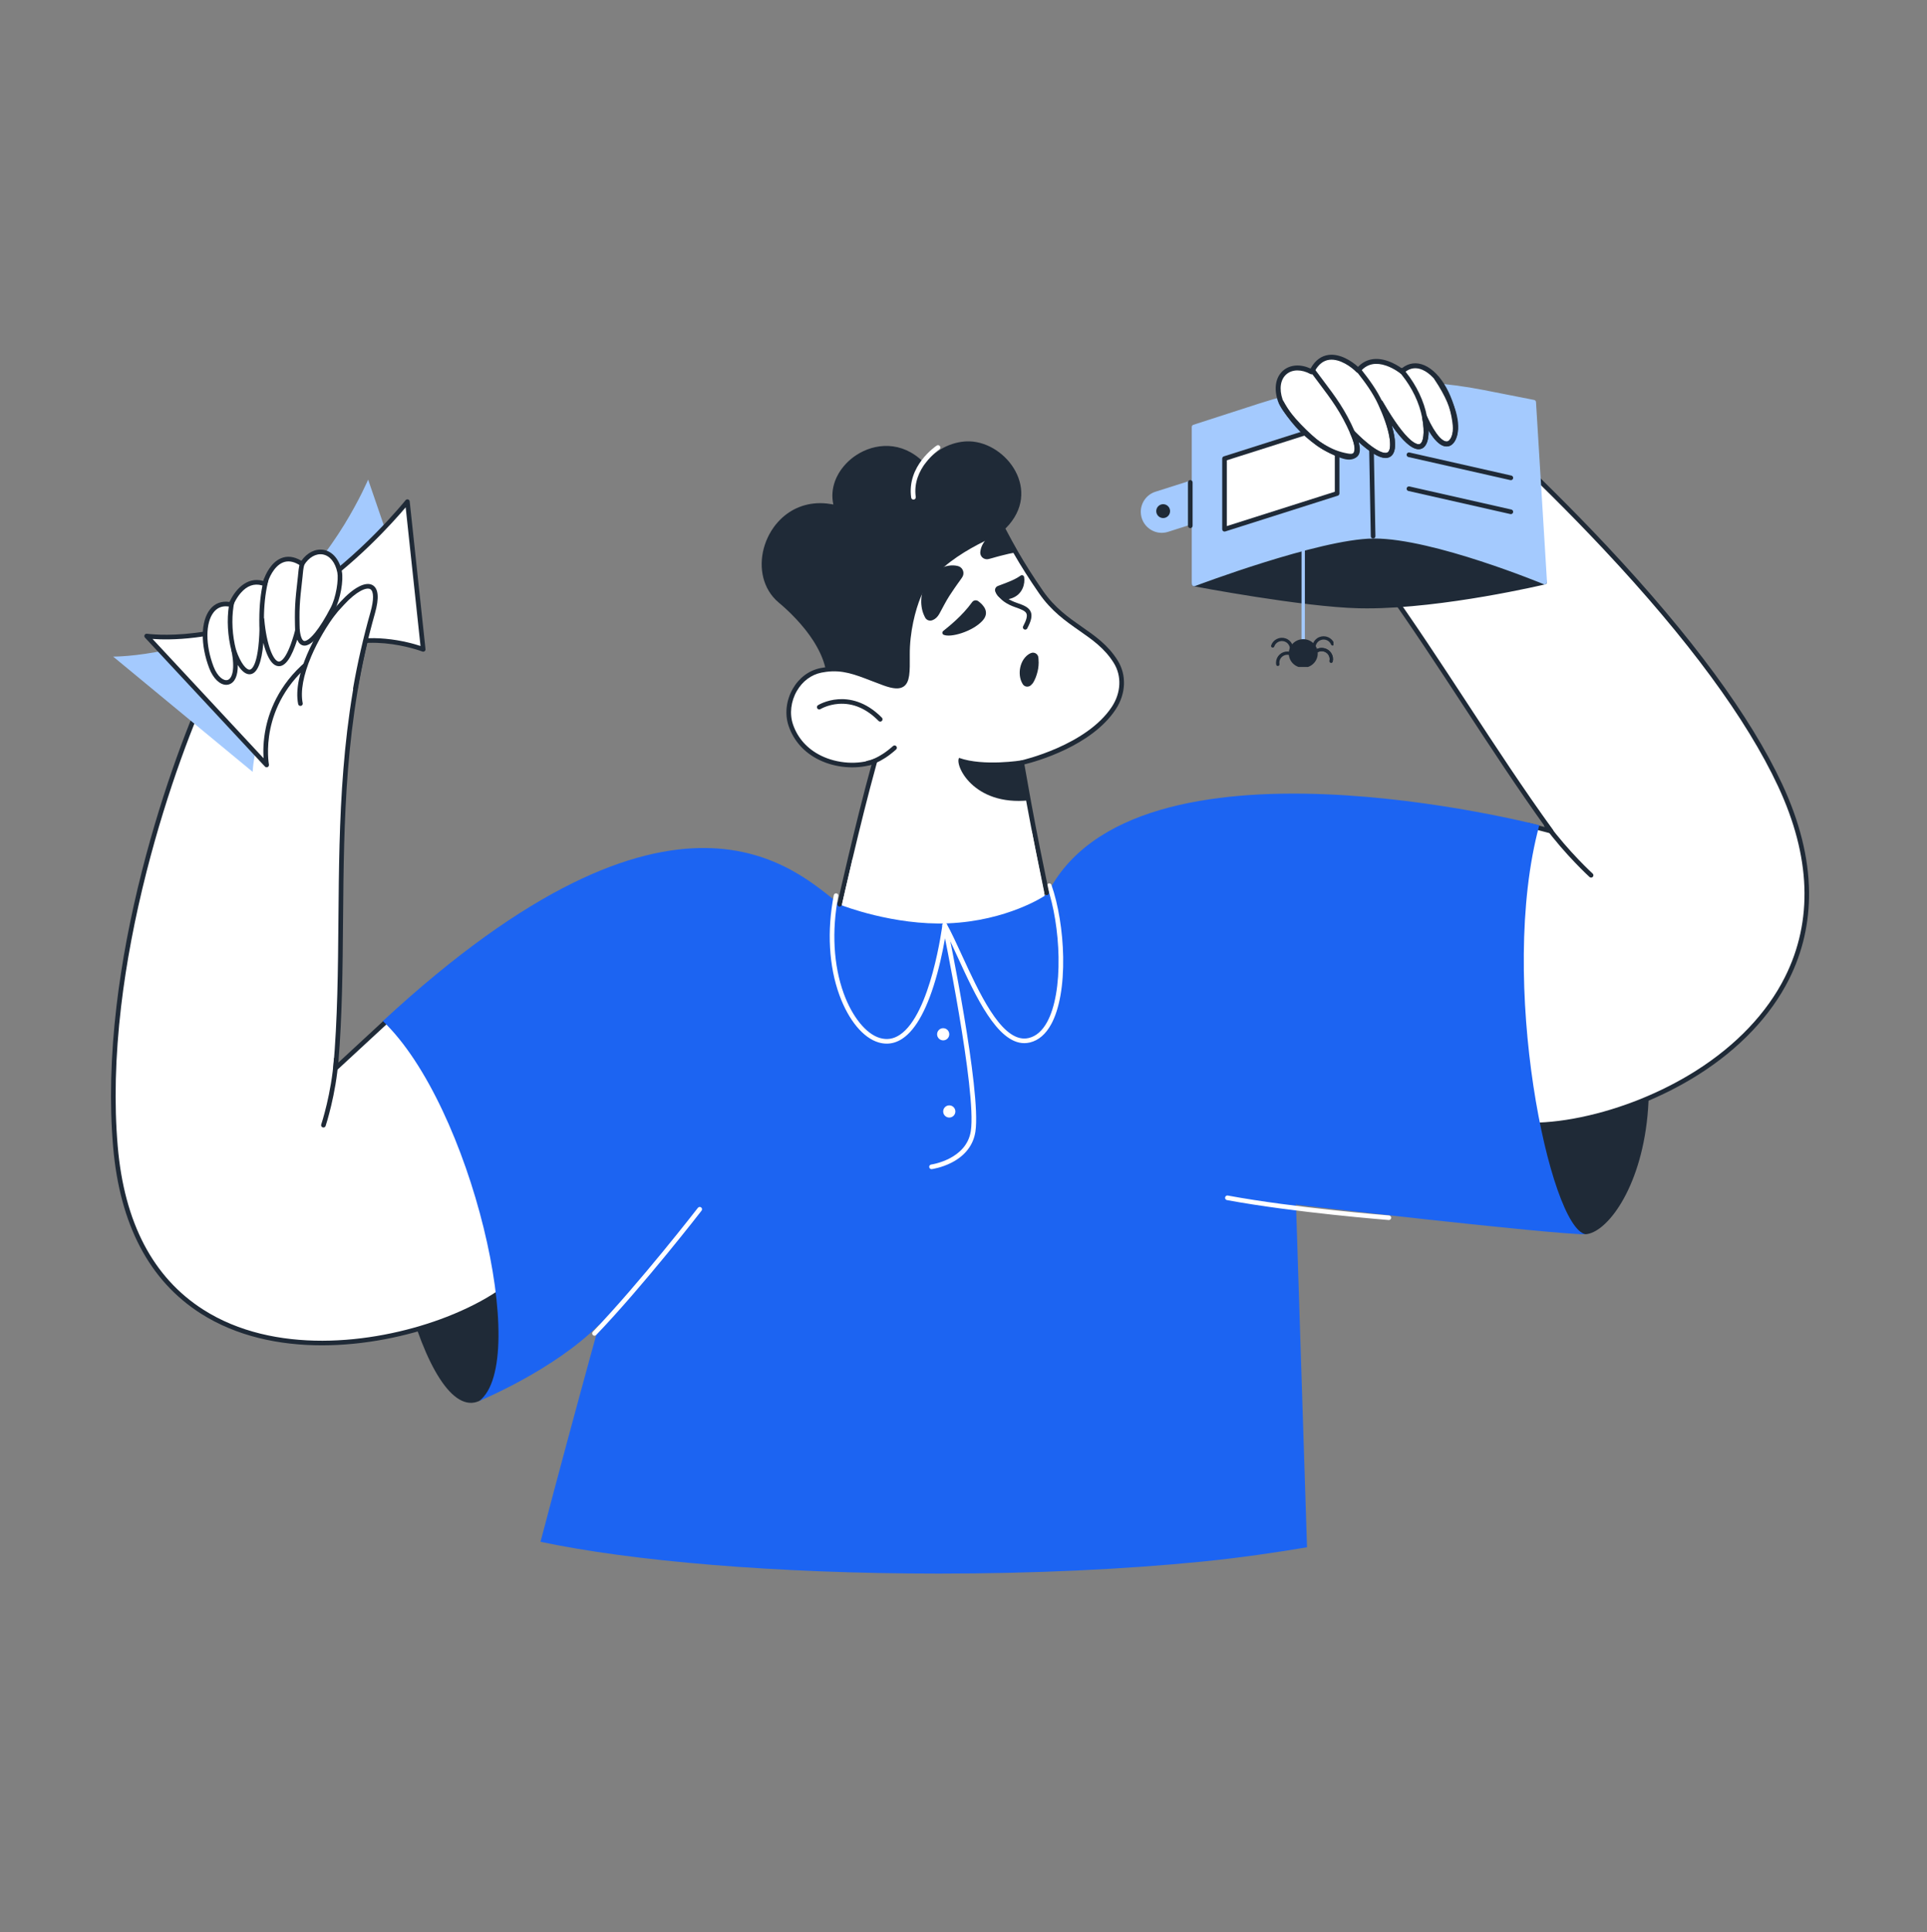 <svg width="400" height="401" viewBox="0 0 400 401" fill="none" xmlns="http://www.w3.org/2000/svg">
<rect x="0" y="0" width="400" height="401" fill="#808080" stroke="none"/>
<g clip-path="url(#clip0_639_52081)">
<path d="M79.472 211.908C99.068 230.037 111.039 285.41 99.492 290.743C88.533 295.804 76.312 251.538 79.472 211.908Z" fill="#1F2A37"/>
<path d="M23.957 237.941C27.745 282.229 66.977 283.203 91.493 274.271C91.977 274.096 92.459 273.915 92.938 273.728C97.197 272.071 100.954 270.119 103.931 268.064C106.666 229.857 81.76 211.89 81.362 211.628L79.969 212.177L69.657 221.71C72.308 191.461 67.883 160.685 77.365 127.169C79.885 118.261 74.204 120.845 68.737 128.986C69.87 125.879 71.044 121.056 70.622 118.948C69.628 113.969 65.144 113.468 62.826 117.262C58.191 114.1 55.662 119.159 55.102 121.406C50.395 119.581 48.077 125.694 48.077 125.694C42.847 124.486 41.292 132.57 44.436 139.471C44.322 139.746 44.223 140.027 44.139 140.312C44.045 140.497 43.953 140.684 43.863 140.871C36.629 155.985 20.685 199.682 23.957 237.941Z" fill="white"/>
<path d="M66.821 279.204C58.009 279.204 49.127 277.363 41.67 272.601C30.98 265.775 24.86 254.128 23.479 237.982C22.714 229.038 22.954 219.187 24.193 208.703C25.251 199.746 27.038 190.293 29.505 180.608C33.859 163.51 39.553 148.763 43.43 140.664C43.515 140.486 43.602 140.31 43.691 140.134C43.757 139.915 43.832 139.697 43.915 139.483C41.812 134.723 41.82 129.219 43.952 126.608C44.929 125.411 46.249 124.912 47.787 125.149C48.201 124.237 49.424 121.924 51.527 120.987C52.556 120.528 53.648 120.462 54.779 120.79C55.285 119.199 56.516 116.819 58.585 116.031C59.864 115.543 61.242 115.736 62.686 116.602C63.888 114.903 65.622 114.044 67.303 114.342C69.179 114.675 70.596 116.362 71.094 118.854C71.433 120.552 70.827 123.67 70.092 126.306C72.727 122.96 75.662 120.449 77.39 121.249C78.651 121.833 78.798 123.869 77.827 127.3C71.566 149.435 71.385 170.464 71.211 190.8C71.123 201.026 71.04 210.707 70.24 220.518L79.644 211.825C79.688 211.784 79.738 211.752 79.794 211.731L81.186 211.182C81.258 211.154 81.335 211.143 81.412 211.151C81.488 211.159 81.561 211.185 81.626 211.227C81.687 211.268 88.17 215.866 94.226 225.359C97.69 230.786 100.331 236.734 102.077 243.036C104.253 250.89 105.038 259.322 104.41 268.098C104.405 268.17 104.384 268.24 104.348 268.302C104.312 268.365 104.263 268.418 104.204 268.459C101.161 270.56 97.326 272.536 93.112 274.176C92.629 274.364 92.144 274.547 91.656 274.723C84.458 277.345 75.675 279.204 66.821 279.204ZM24.436 237.9C25.79 253.732 31.762 265.135 42.187 271.791C56.841 281.149 77.18 278.975 91.329 273.82C91.81 273.646 92.288 273.466 92.764 273.28C96.822 271.701 100.517 269.809 103.469 267.799C105.955 231.679 83.635 213.922 81.293 212.172L80.229 212.591L69.983 222.063C69.912 222.129 69.823 222.171 69.727 222.185C69.631 222.199 69.533 222.184 69.446 222.141C69.359 222.099 69.287 222.031 69.24 221.946C69.192 221.862 69.171 221.765 69.179 221.668C70.073 211.471 70.159 201.426 70.25 190.792C70.425 170.392 70.606 149.297 76.903 127.039C77.817 123.808 77.545 122.38 76.986 122.12C75.864 121.601 72.543 124.18 69.135 129.254C69.07 129.352 68.971 129.422 68.858 129.452C68.744 129.482 68.623 129.469 68.519 129.415C68.414 129.362 68.332 129.272 68.29 129.163C68.247 129.053 68.245 128.932 68.286 128.822C69.499 125.496 70.529 120.929 70.152 119.043C69.734 116.953 68.607 115.549 67.135 115.288C65.722 115.037 64.228 115.889 63.236 117.512C63.202 117.568 63.157 117.616 63.104 117.654C63.051 117.691 62.991 117.718 62.927 117.732C62.864 117.745 62.798 117.746 62.734 117.733C62.67 117.721 62.61 117.696 62.556 117.659C61.237 116.759 60.016 116.513 58.926 116.928C56.992 117.665 55.884 120.256 55.568 121.523C55.551 121.589 55.521 121.651 55.479 121.704C55.436 121.757 55.383 121.801 55.323 121.833C55.262 121.864 55.196 121.882 55.128 121.886C55.06 121.89 54.992 121.879 54.928 121.854C53.868 121.443 52.855 121.446 51.918 121.864C49.687 122.859 48.537 125.834 48.526 125.864C48.485 125.973 48.406 126.063 48.303 126.117C48.201 126.172 48.082 126.188 47.969 126.162C46.622 125.851 45.521 126.205 44.696 127.215C42.751 129.597 42.827 134.78 44.873 139.272C44.9 139.332 44.915 139.397 44.916 139.462C44.917 139.528 44.905 139.594 44.88 139.654C44.773 139.914 44.679 140.179 44.599 140.449C44.591 140.476 44.58 140.503 44.567 140.529C44.475 140.711 44.384 140.894 44.296 141.078C40.439 149.137 34.773 163.815 30.436 180.845C27.979 190.49 26.2 199.9 25.146 208.815C23.915 219.236 23.676 229.021 24.436 237.9Z" fill="#1F2A37"/>
<path d="M54.083 154.526C54.013 154.526 53.944 154.511 53.881 154.482C53.817 154.452 53.761 154.409 53.716 154.356C53.671 154.303 53.638 154.241 53.619 154.173C53.601 154.106 53.597 154.036 53.608 153.967C54.46 148.856 53.126 143.089 51.526 139.893C51.498 139.837 51.481 139.775 51.476 139.713C51.472 139.65 51.48 139.586 51.5 139.527C51.52 139.467 51.551 139.411 51.592 139.364C51.634 139.316 51.684 139.277 51.74 139.249C51.797 139.22 51.858 139.204 51.921 139.199C51.984 139.195 52.047 139.203 52.107 139.222C52.166 139.242 52.222 139.274 52.27 139.315C52.317 139.356 52.356 139.407 52.385 139.463C54.052 142.793 55.443 148.802 54.556 154.125C54.537 154.237 54.479 154.339 54.393 154.412C54.306 154.485 54.196 154.526 54.083 154.526ZM67.138 233.995C67.062 233.995 66.987 233.977 66.919 233.942C66.852 233.908 66.793 233.857 66.749 233.796C66.704 233.734 66.675 233.662 66.663 233.587C66.652 233.512 66.659 233.435 66.683 233.363C66.704 233.299 68.826 226.852 69.303 219.788C69.307 219.724 69.323 219.662 69.35 219.605C69.378 219.548 69.417 219.497 69.464 219.455C69.512 219.413 69.567 219.38 69.628 219.36C69.688 219.339 69.751 219.331 69.815 219.335C69.878 219.34 69.94 219.356 69.997 219.385C70.053 219.413 70.104 219.453 70.146 219.501C70.187 219.549 70.219 219.605 70.239 219.665C70.258 219.725 70.266 219.789 70.261 219.852C69.775 227.043 67.615 233.601 67.594 233.666C67.562 233.762 67.501 233.845 67.419 233.904C67.337 233.963 67.239 233.995 67.138 233.995ZM322.878 171.437C313.97 179.343 305.681 253.966 328.658 256.144C336.977 256.932 357.38 221.804 322.878 171.437Z" fill="#1F2A37"/>
<path d="M291.406 78.901L291.223 79.002C291.223 79.002 283.854 71.622 282.994 78.929C281.36 77.288 276.596 74.245 274.238 79.34C270.301 77.272 266.712 80.006 268.411 84.789C269.132 86.815 272.614 90.351 275.181 92.436C266.312 88.257 263.547 91.597 266.844 95.306C289.98 121.337 304.167 147.889 321.96 172.489L317.31 171.274C317.31 171.274 312.991 176.75 309.695 185.464C305.698 196.034 303.205 211.368 311.744 227.482C312.782 229.444 313.984 231.416 315.366 233.393C315.416 233.397 315.468 233.4 315.521 233.405C318.719 233.632 322.512 233.379 326.609 232.644C327.107 232.555 327.61 232.459 328.116 232.353C328.183 232.341 328.251 232.328 328.319 232.313C353.645 227.068 388.735 204.134 369.51 162.953C354.17 130.093 311.663 91.897 298.872 80.487L291.406 78.901Z" fill="white"/>
<path d="M317.864 233.965C317.071 233.966 316.278 233.939 315.487 233.884C315.455 233.881 315.423 233.879 315.39 233.877L315.327 233.872C315.257 233.866 315.188 233.845 315.127 233.81C315.066 233.775 315.013 233.726 314.973 233.668C313.612 231.722 312.383 229.716 311.32 227.707C302.584 211.221 305.371 195.543 309.247 185.295C312.531 176.612 316.889 171.032 316.933 170.977C316.991 170.903 317.069 170.848 317.157 170.819C317.246 170.789 317.341 170.786 317.431 170.809L320.791 171.687C314.958 163.558 309.598 155.373 303.937 146.729C292.968 129.979 281.626 112.66 266.485 95.625C264.996 93.95 264.611 92.277 265.455 91.148C266.525 89.716 269.156 89.65 272.711 90.895C270.709 89.001 268.547 86.6 267.959 84.95C267.108 82.555 267.459 80.38 268.898 79.131C270.188 78.012 272.117 77.86 274.02 78.701C274.815 77.215 275.9 76.342 277.248 76.104C279.27 75.747 281.373 76.932 282.666 77.988C282.984 76.578 283.629 75.697 284.591 75.364C286.97 74.538 290.337 77.494 291.321 78.428C291.383 78.417 291.445 78.418 291.506 78.431L298.971 80.017C299.053 80.034 299.129 80.072 299.191 80.128C304.616 84.968 319.028 97.823 333.585 113.347C351.156 132.086 363.39 148.707 369.945 162.749C373.561 170.495 375.436 178.004 375.517 185.066C375.591 191.473 374.194 197.583 371.366 203.224C367.573 210.79 361.076 217.634 352.577 223.017C345.372 227.58 336.792 231.048 328.416 232.783C328.35 232.798 328.277 232.812 328.204 232.825C327.702 232.929 327.198 233.027 326.693 233.117C323.567 233.678 320.561 233.965 317.864 233.965ZM315.63 232.932C318.778 233.147 322.548 232.885 326.524 232.172C327.023 232.082 327.521 231.986 328.018 231.883C328.091 231.869 328.152 231.858 328.214 231.844C336.487 230.131 344.954 226.708 352.063 222.205C360.415 216.916 366.793 210.203 370.507 202.794C376.373 191.093 375.891 177.757 369.075 163.156C362.563 149.206 350.386 132.669 332.884 114.005C318.441 98.602 304.135 85.826 298.647 80.93L291.481 79.408L291.453 79.423C291.362 79.473 291.257 79.492 291.154 79.478C291.052 79.463 290.956 79.415 290.883 79.342C289.821 78.279 286.676 75.656 284.904 76.272C284.133 76.539 283.651 77.452 283.47 78.985C283.46 79.075 283.424 79.159 283.368 79.23C283.311 79.3 283.236 79.353 283.15 79.383C283.065 79.412 282.973 79.417 282.885 79.397C282.797 79.376 282.717 79.332 282.653 79.268C281.733 78.343 279.453 76.689 277.415 77.05C276.267 77.253 275.344 78.091 274.673 79.541C274.646 79.6 274.607 79.653 274.558 79.696C274.51 79.74 274.453 79.773 274.392 79.794C274.33 79.815 274.265 79.823 274.2 79.818C274.135 79.813 274.072 79.795 274.015 79.765C272.331 78.88 270.611 78.916 269.527 79.856C268.398 80.836 268.15 82.62 268.864 84.628C269.508 86.44 272.736 89.831 275.484 92.063C275.575 92.137 275.635 92.242 275.655 92.357C275.674 92.473 275.65 92.592 275.587 92.691C275.525 92.79 275.428 92.864 275.316 92.897C275.203 92.93 275.083 92.92 274.976 92.87C272.604 91.752 270.495 91.104 268.877 90.995C267.581 90.907 266.639 91.166 266.223 91.723C265.682 92.447 266.057 93.698 267.202 94.986C282.39 112.074 293.752 129.423 304.739 146.202C310.646 155.221 316.224 163.739 322.349 172.207C322.407 172.287 322.439 172.383 322.44 172.482C322.441 172.581 322.412 172.678 322.356 172.76C322.3 172.841 322.221 172.904 322.128 172.938C322.035 172.973 321.934 172.978 321.839 172.953L317.498 171.819C316.636 172.979 312.986 178.12 310.144 185.634C306.338 195.697 303.6 211.087 312.168 227.257C313.179 229.168 314.343 231.076 315.63 232.932Z" fill="#1F2A37"/>
<path d="M287.191 100.3C287.072 100.301 286.956 100.256 286.868 100.175C283.697 97.276 278.327 94.478 275.442 92.975L275.36 92.933C275.305 92.903 275.255 92.864 275.214 92.815C275.174 92.767 275.143 92.711 275.124 92.651C275.105 92.591 275.098 92.528 275.104 92.465C275.109 92.402 275.127 92.341 275.156 92.285C275.185 92.229 275.225 92.179 275.274 92.139C275.322 92.098 275.378 92.067 275.438 92.049C275.498 92.029 275.561 92.023 275.624 92.028C275.687 92.034 275.748 92.051 275.804 92.081L275.885 92.123C278.809 93.646 284.252 96.482 287.516 99.466C287.587 99.531 287.637 99.616 287.659 99.711C287.681 99.805 287.674 99.904 287.639 99.994C287.604 100.084 287.543 100.162 287.463 100.217C287.383 100.271 287.288 100.3 287.191 100.3Z" fill="#1F2A37"/>
<path d="M280.944 94.461C279.067 94.461 276.38 93.377 274.217 92.183C274.161 92.153 274.111 92.112 274.07 92.063C274.03 92.014 273.999 91.957 273.981 91.896C273.963 91.835 273.957 91.77 273.964 91.707C273.971 91.643 273.99 91.582 274.021 91.526C274.052 91.47 274.093 91.421 274.143 91.382C274.193 91.342 274.251 91.313 274.312 91.296C274.374 91.278 274.438 91.274 274.501 91.282C274.565 91.29 274.626 91.31 274.681 91.342C278.517 93.461 281.331 93.886 282.032 93.211C282.392 92.864 282.277 92.049 281.707 90.918C280.093 87.714 278.424 85.56 276.116 82.578C275.441 81.707 274.676 80.719 273.855 79.629C273.78 79.527 273.748 79.4 273.766 79.274C273.785 79.149 273.852 79.037 273.952 78.96C274.053 78.884 274.18 78.851 274.305 78.868C274.431 78.885 274.544 78.951 274.621 79.051C275.438 80.135 276.168 81.078 276.875 81.99C279.216 85.014 280.909 87.199 282.564 90.486C283.362 92.07 283.407 93.22 282.698 93.903C282.291 94.294 281.68 94.461 280.944 94.461Z" fill="#1F2A37"/>
<path d="M288.371 95.367C286.957 95.368 284.789 93.938 281.801 91.047C281.756 91.003 281.719 90.951 281.694 90.893C281.668 90.835 281.655 90.772 281.653 90.709C281.652 90.646 281.663 90.583 281.687 90.524C281.71 90.465 281.744 90.412 281.788 90.366C281.832 90.321 281.885 90.284 281.943 90.259C282.001 90.234 282.064 90.221 282.127 90.22C282.19 90.219 282.253 90.231 282.312 90.254C282.37 90.278 282.424 90.312 282.469 90.357C286.278 94.043 288.246 94.785 288.818 94.251C289.377 93.727 289.31 91.608 287.898 88.051C286.575 84.719 284.541 81.256 282.458 78.789C282.416 78.741 282.385 78.685 282.365 78.625C282.345 78.564 282.338 78.501 282.343 78.438C282.348 78.374 282.365 78.312 282.394 78.256C282.423 78.2 282.463 78.149 282.511 78.108C282.56 78.067 282.616 78.037 282.677 78.017C282.737 77.998 282.801 77.991 282.864 77.997C282.927 78.002 282.989 78.021 283.045 78.05C283.101 78.08 283.151 78.12 283.191 78.169C285.338 80.711 287.431 84.273 288.79 87.696C289.644 89.847 290.868 93.648 289.473 94.953C289.178 95.229 288.811 95.367 288.371 95.367Z" fill="#1F2A37"/>
<path d="M294.196 93.635C292.475 93.635 289.901 90.79 286.543 85.172C286.511 85.117 286.489 85.058 286.48 84.995C286.471 84.933 286.474 84.869 286.49 84.808C286.505 84.747 286.532 84.689 286.57 84.639C286.607 84.588 286.655 84.545 286.709 84.513C286.763 84.481 286.823 84.459 286.885 84.45C286.948 84.441 287.011 84.444 287.072 84.459C287.133 84.475 287.191 84.502 287.241 84.54C287.292 84.577 287.335 84.624 287.367 84.679C291.893 92.249 293.772 92.711 294.242 92.673C294.332 92.665 294.574 92.645 294.766 92.153C295.632 89.945 293.82 82.739 290.121 78.691C290.078 78.644 290.044 78.59 290.021 78.53C289.999 78.471 289.989 78.407 289.991 78.344C289.994 78.28 290.009 78.218 290.035 78.16C290.062 78.102 290.1 78.05 290.147 78.007C290.194 77.965 290.249 77.931 290.309 77.91C290.369 77.888 290.432 77.879 290.496 77.882C290.559 77.885 290.621 77.901 290.679 77.929C290.736 77.956 290.787 77.995 290.83 78.043C292.582 79.96 294.13 82.798 295.078 85.827C295.967 88.671 296.185 91.167 295.66 92.504C295.32 93.371 294.744 93.595 294.321 93.63C294.279 93.633 294.238 93.635 294.196 93.635Z" fill="#1F2A37"/>
<path d="M301.412 108.25C301.276 108.25 301.141 108.193 301.046 108.081C297.601 104.023 294.878 96.893 294.59 93.031C294.58 92.904 294.622 92.778 294.705 92.682C294.788 92.585 294.906 92.526 295.033 92.516C295.096 92.511 295.159 92.519 295.219 92.539C295.279 92.558 295.334 92.59 295.382 92.631C295.43 92.672 295.469 92.722 295.497 92.779C295.526 92.835 295.543 92.896 295.547 92.959C295.824 96.666 298.548 103.655 301.778 107.459C301.837 107.529 301.875 107.614 301.887 107.705C301.9 107.796 301.886 107.888 301.847 107.972C301.809 108.055 301.748 108.125 301.67 108.175C301.593 108.224 301.503 108.25 301.412 108.25ZM330.271 182.134C330.156 182.134 330.04 182.093 329.948 182.009C329.899 181.964 324.964 177.457 320.59 171.544C320.551 171.493 320.523 171.435 320.507 171.374C320.49 171.312 320.487 171.248 320.496 171.185C320.504 171.122 320.526 171.061 320.558 171.006C320.591 170.951 320.634 170.903 320.685 170.865C320.737 170.828 320.795 170.8 320.857 170.785C320.919 170.77 320.983 170.767 321.046 170.777C321.109 170.787 321.169 170.809 321.223 170.843C321.278 170.877 321.325 170.921 321.362 170.972C325.678 176.806 330.545 181.254 330.594 181.298C330.665 181.364 330.716 181.449 330.738 181.543C330.76 181.638 330.754 181.737 330.719 181.827C330.684 181.917 330.622 181.995 330.542 182.05C330.462 182.105 330.368 182.134 330.271 182.134Z" fill="#1F2A37"/>
<path d="M269.179 250.043C269.179 250.043 321.972 256.19 329.136 256.157C321.743 254.876 310.806 203.516 319.519 171.274C319.519 171.274 235.073 149.279 217.275 185.77L269.179 250.043Z" fill="#1C64F2"/>
<path d="M295.435 86.617C299.138 94.784 302.517 92.151 302.204 88.56C301.476 80.981 296.206 74.697 292.185 77.821C292.067 77.908 291.498 78.91 291.383 79.017L295.435 86.617Z" fill="white"/>
<path d="M300.206 92.483C299.034 92.483 297.143 91.54 295.004 86.829L290.959 79.243C290.912 79.153 290.893 79.051 290.907 78.951C290.921 78.85 290.967 78.757 291.037 78.684C291.087 78.619 291.238 78.376 291.339 78.215C291.677 77.673 291.776 77.525 291.9 77.434C293.191 76.431 294.686 76.246 296.214 76.906C299.45 78.303 302.17 83.185 302.682 88.514C302.852 90.468 302.053 92.07 300.739 92.415C300.584 92.456 300.405 92.483 300.206 92.483ZM291.946 79.053L295.858 86.391C295.863 86.4 295.868 86.409 295.872 86.418C297.748 90.556 299.491 91.749 300.495 91.486C301.321 91.269 301.85 90.029 301.726 88.602C301.254 83.685 298.72 79.034 295.834 77.788C294.64 77.272 293.52 77.404 292.506 78.179C292.437 78.268 292.262 78.55 292.154 78.723C292.069 78.86 292.001 78.967 291.946 79.053ZM291.056 78.665C291.052 78.669 291.047 78.673 291.042 78.678C291.047 78.674 291.051 78.669 291.056 78.665Z" fill="#1F2A37"/>
<path d="M217.275 185.77L174.291 187.667C165.23 180.711 140.577 155.416 79.472 211.908C97.804 229.404 110.235 282.524 99.492 290.743C99.742 290.616 114.871 284.421 124.353 274.936C124.353 274.936 121.603 284.815 117.756 299.101C115.883 306.054 114.03 313.012 112.199 319.976C131.053 323.985 161.083 326.58 194.908 326.58C214.831 326.58 233.434 325.678 249.216 324.12C249.417 324.1 249.618 324.08 249.819 324.059C257.429 323.296 265.202 322.159 271.307 321.113L268.97 248.372L217.275 185.77Z" fill="#1C64F2"/>
<path d="M184.066 216.592C183.515 216.592 182.955 216.51 182.386 216.345C179.191 215.422 176.144 211.744 174.235 206.506C172.051 200.512 171.639 193.153 173.074 185.784C173.098 185.659 173.171 185.548 173.277 185.477C173.382 185.406 173.512 185.38 173.637 185.404C173.762 185.428 173.872 185.501 173.943 185.607C174.014 185.713 174.041 185.842 174.016 185.967C172.614 193.168 173.012 200.345 175.137 206.177C176.914 211.054 179.794 214.596 182.652 215.422C184.115 215.845 185.46 215.633 186.762 214.774C193.238 210.505 195.599 192.114 195.622 191.929C195.635 191.829 195.679 191.735 195.748 191.661C195.817 191.587 195.908 191.536 196.007 191.517C196.107 191.498 196.21 191.51 196.301 191.553C196.393 191.596 196.469 191.667 196.518 191.755C197.489 193.502 198.551 195.816 199.676 198.265C203.232 206.007 207.607 215.531 212.619 215.531C212.932 215.531 213.247 215.494 213.566 215.417C215.092 215.047 216.374 213.922 217.377 212.074C218.993 209.092 219.829 204.306 219.728 198.599C219.636 193.406 218.748 187.938 217.35 183.972C217.308 183.852 217.315 183.72 217.37 183.605C217.425 183.49 217.524 183.402 217.644 183.36C217.764 183.317 217.896 183.324 218.011 183.379C218.126 183.434 218.214 183.533 218.256 183.653C219.686 187.71 220.595 193.291 220.688 198.582C220.792 204.452 219.915 209.406 218.221 212.531C217.084 214.629 215.594 215.913 213.792 216.35C213.396 216.446 213.005 216.492 212.619 216.492C206.991 216.494 202.478 206.664 198.804 198.666C197.947 196.801 197.127 195.015 196.362 193.511C196.077 195.315 195.497 198.572 194.553 202.041C192.629 209.113 190.186 213.667 187.291 215.576C186.266 216.252 185.186 216.592 184.066 216.592Z" fill="white"/>
<path d="M123.404 277.208C123.31 277.208 123.218 277.18 123.14 277.128C123.061 277.076 123 277.002 122.963 276.916C122.926 276.829 122.915 276.733 122.932 276.641C122.949 276.548 122.993 276.463 123.058 276.395C132.83 266.203 144.748 250.824 144.867 250.67C144.945 250.57 145.06 250.504 145.186 250.488C145.313 250.472 145.44 250.507 145.541 250.584C145.642 250.662 145.707 250.777 145.723 250.904C145.739 251.03 145.705 251.158 145.627 251.258C145.507 251.413 133.558 266.831 123.751 277.06C123.706 277.107 123.652 277.144 123.593 277.169C123.533 277.195 123.469 277.208 123.404 277.208ZM288.293 253.202C288.28 253.202 288.268 253.202 288.255 253.201C288.06 253.185 268.62 251.653 254.69 249.063C254.628 249.052 254.569 249.029 254.515 248.994C254.462 248.96 254.417 248.916 254.381 248.864C254.345 248.812 254.32 248.753 254.306 248.691C254.293 248.629 254.292 248.565 254.304 248.503C254.315 248.441 254.339 248.382 254.374 248.329C254.408 248.276 254.453 248.23 254.505 248.194C254.557 248.159 254.616 248.134 254.678 248.121C254.74 248.108 254.803 248.107 254.865 248.119C268.746 250.699 288.136 252.228 288.33 252.243C288.453 252.253 288.569 252.31 288.651 252.402C288.734 252.495 288.777 252.616 288.772 252.74C288.768 252.864 288.715 252.982 288.626 253.068C288.536 253.154 288.417 253.202 288.293 253.202ZM193.359 242.637C193.242 242.637 193.13 242.595 193.043 242.518C192.955 242.441 192.899 242.335 192.883 242.22C192.875 242.157 192.879 242.094 192.895 242.033C192.912 241.972 192.94 241.915 192.978 241.865C193.017 241.815 193.064 241.773 193.119 241.741C193.174 241.71 193.234 241.689 193.296 241.681C193.369 241.671 200.635 240.633 201.523 234.708C202.761 226.457 195.7 192.429 195.628 192.086C195.615 192.024 195.613 191.96 195.624 191.897C195.635 191.835 195.659 191.775 195.693 191.721C195.728 191.668 195.773 191.622 195.825 191.586C195.878 191.55 195.937 191.525 195.999 191.512C196.061 191.499 196.125 191.498 196.188 191.51C196.25 191.522 196.31 191.547 196.363 191.582C196.416 191.617 196.461 191.662 196.496 191.715C196.532 191.768 196.556 191.828 196.568 191.89C196.862 193.297 203.735 226.431 202.473 234.851C202.059 237.612 200.353 239.836 197.54 241.282C195.45 242.357 193.504 242.623 193.422 242.633C193.401 242.636 193.38 242.638 193.359 242.637Z" fill="white"/>
<path d="M208.812 109.592C208.679 109.729 208.54 109.863 208.396 109.997H208.394C208.378 110.015 208.361 110.031 208.343 110.047C208.29 110.095 208.237 110.146 208.185 110.198C208.132 110.249 208.079 110.302 208.026 110.356C206.818 111.584 205.502 113.521 204.157 115.873C201.903 119.806 199.564 124.902 197.503 129.783C197.234 130.422 196.968 131.058 196.709 131.687C195.898 133.654 195.141 135.555 194.464 137.293C193.71 139.229 193.055 140.966 192.534 142.372C191.692 144.64 191.199 146.049 191.199 146.049C191.199 146.049 191.191 146.046 191.177 146.038C191.171 146.035 191.165 146.033 191.159 146.03C191.045 145.972 190.692 145.798 190.154 145.537C190.101 145.513 190.047 145.487 189.991 145.46C189.744 145.341 189.463 145.207 189.152 145.061C189.114 145.044 189.076 145.024 189.037 145.007C188.527 144.767 187.943 144.496 187.301 144.206C187.203 144.161 187.102 144.115 187.002 144.07C186.682 143.924 186.349 143.777 186.005 143.625C185.915 143.587 185.824 143.547 185.731 143.505C185.645 143.467 185.557 143.428 185.467 143.39C185.345 143.337 185.224 143.284 185.1 143.231C184.574 143.004 184.03 142.773 183.473 142.543C183.26 142.455 183.047 142.367 182.831 142.279C181.701 141.819 180.532 141.368 179.373 140.955C179.019 140.828 178.666 140.707 178.315 140.588C178.294 140.582 178.274 140.574 178.251 140.567C177.011 140.153 175.806 139.799 174.7 139.543C174.157 139.419 173.639 139.318 173.151 139.246C173.077 139.236 173.002 139.224 172.93 139.215C172.924 139.213 172.919 139.211 172.913 139.211C172.85 139.203 172.789 139.197 172.727 139.189C172.589 139.173 172.453 139.159 172.322 139.149C172.146 139.134 171.975 139.126 171.81 139.122C171.684 139.12 171.56 139.12 171.442 139.123V139.122L171.408 138.958C171.399 138.912 171.389 138.866 171.378 138.818L171.33 138.606C171.236 138.206 171.122 137.809 170.991 137.417C170.962 137.329 170.933 137.241 170.901 137.153C170.872 137.068 170.842 136.984 170.812 136.901C170.775 136.8 170.736 136.701 170.696 136.6C170.664 136.517 170.631 136.432 170.595 136.349C170.591 136.334 170.584 136.322 170.579 136.307C170.544 136.222 170.509 136.139 170.472 136.054C170.434 135.963 170.394 135.873 170.352 135.784C170.312 135.692 170.271 135.603 170.229 135.513C170.171 135.39 170.111 135.265 170.05 135.143C169.979 134.999 169.906 134.857 169.832 134.714C169.773 134.604 169.714 134.493 169.653 134.383C169.584 134.258 169.515 134.133 169.443 134.008C169.373 133.885 169.299 133.76 169.226 133.638C169.155 133.518 169.082 133.398 169.008 133.28C169.005 133.275 169.002 133.271 169 133.265C168.925 133.149 168.851 133.032 168.776 132.915C168.776 132.913 168.774 132.912 168.773 132.91L168.771 132.905C168.742 132.862 168.715 132.819 168.685 132.776C168.281 132.158 167.851 131.56 167.409 130.987C167.291 130.832 167.171 130.68 167.049 130.529C166.463 129.801 165.849 129.096 165.209 128.415C164.839 128.022 164.473 127.648 164.116 127.297C163.996 127.179 163.877 127.063 163.761 126.953C163.703 126.895 163.644 126.839 163.586 126.786C163.529 126.73 163.471 126.676 163.413 126.623C163.356 126.567 163.298 126.514 163.242 126.463C163.185 126.409 163.125 126.356 163.068 126.301C162.903 126.149 162.741 126.005 162.584 125.866C162.477 125.77 162.373 125.679 162.271 125.591C162.197 125.525 162.125 125.464 162.053 125.403C161.989 125.349 161.927 125.296 161.866 125.243L161.685 125.091C161.455 124.899 161.235 124.699 161.027 124.492C158.033 121.5 157.462 117.034 158.758 113.074C158.942 112.514 159.163 111.963 159.421 111.429V111.427C159.506 111.248 159.595 111.072 159.69 110.899C159.971 110.374 160.288 109.866 160.637 109.383C160.755 109.223 160.875 109.064 160.999 108.909C161.309 108.52 161.643 108.148 161.999 107.798C164.194 105.63 167.24 104.255 170.916 104.442C171.138 104.453 171.364 104.469 171.591 104.493H171.592C171.933 104.527 172.279 104.575 172.631 104.638C172.748 104.658 172.866 104.681 172.985 104.705H172.986C172.615 103.054 172.767 101.415 173.314 99.897C173.342 99.817 173.372 99.737 173.404 99.659C173.466 99.502 173.532 99.345 173.601 99.191C173.647 99.087 173.695 98.985 173.748 98.884C173.849 98.68 173.956 98.479 174.07 98.282C174.111 98.208 174.156 98.135 174.203 98.061C174.292 97.917 174.385 97.773 174.481 97.63C174.529 97.558 174.579 97.488 174.63 97.417C175.243 96.567 175.969 95.804 176.787 95.149C176.896 95.061 177.005 94.976 177.117 94.894C177.176 94.848 177.237 94.803 177.297 94.761C177.411 94.678 177.525 94.598 177.642 94.521C181.596 91.875 187.229 91.481 191.655 95.876C191.772 95.989 191.887 96.108 192.001 96.229C194.468 92.876 198.312 91.507 201.283 91.601C208.962 91.846 216.432 101.876 208.812 109.592Z" fill="#1F2A37"/>
<path d="M189.616 103.688C189.5 103.687 189.389 103.646 189.302 103.57C189.214 103.494 189.157 103.39 189.141 103.275C188.201 96.694 194.192 92.64 194.448 92.47C194.5 92.436 194.559 92.411 194.621 92.399C194.683 92.387 194.747 92.387 194.809 92.4C194.87 92.412 194.929 92.437 194.981 92.472C195.034 92.507 195.079 92.552 195.113 92.605C195.148 92.658 195.172 92.716 195.185 92.778C195.197 92.84 195.196 92.904 195.184 92.966C195.171 93.028 195.147 93.086 195.112 93.139C195.076 93.191 195.031 93.236 194.979 93.271C194.921 93.309 189.238 97.167 190.092 103.139C190.101 103.207 190.096 103.277 190.077 103.343C190.057 103.409 190.024 103.47 189.979 103.522C189.934 103.574 189.878 103.616 189.815 103.644C189.753 103.673 189.685 103.688 189.616 103.688Z" fill="white"/>
<path d="M174.291 187.667C174.291 187.667 177.96 171.147 181.431 158.618C181.489 158.408 181.547 158.202 181.604 157.995C175.79 160.08 166.712 158.08 164.14 150.464C162.602 145.907 165.414 140.122 170.423 139.122C170.761 139.055 171.089 139 171.409 138.959C175.704 138.387 178.573 139.982 183.539 141.794C188.489 143.598 188.41 141.185 188.369 135.923C188.332 131.253 189.511 126.534 190.711 123.647C191.078 122.763 191.556 121.913 192.124 121.099C192.774 120.165 193.542 119.278 194.397 118.439C197.452 115.433 201.601 113.036 205.354 111.317C206.391 110.84 207.398 110.417 208.343 110.046V110.047C208.95 111.179 209.734 112.695 210.867 114.664C212.107 116.821 213.768 119.52 216.071 122.853C221.053 130.059 227.67 131.028 231.6 137.332C233.285 140.033 233.305 143.742 231.205 146.938C225.738 155.258 212.09 158.28 212.09 158.28C212.09 158.28 212.677 161.685 213.568 166.586C214.557 172.013 215.919 178.793 217.274 185.29" fill="white"/>
<path d="M174.291 188.147C174.219 188.147 174.148 188.131 174.083 188.1C174.018 188.069 173.961 188.024 173.916 187.968C173.871 187.912 173.839 187.846 173.823 187.776C173.807 187.706 173.806 187.633 173.822 187.563C173.858 187.398 177.488 171.092 180.904 158.722C177.458 159.69 173.389 159.328 170.068 157.721C166.952 156.214 164.745 153.758 163.685 150.618C162.864 148.185 163.196 145.308 164.574 142.924C165.89 140.647 167.933 139.129 170.329 138.651C170.666 138.583 171.006 138.527 171.347 138.482C174.993 137.997 177.608 139.007 181.227 140.405C182.01 140.707 182.819 141.02 183.703 141.343C185.398 141.96 186.494 142.068 187.056 141.672C187.929 141.055 187.913 138.981 187.89 136.112L187.888 135.927C187.85 131.049 189.092 126.29 190.268 123.463C190.635 122.576 191.127 121.688 191.73 120.824C192.372 119.902 193.156 118.984 194.06 118.097C197.413 114.797 201.943 112.351 205.154 110.88C206.146 110.425 207.151 109.997 208.168 109.599C208.281 109.554 208.408 109.554 208.521 109.6C208.635 109.645 208.727 109.732 208.778 109.843C208.894 110.06 209.017 110.29 209.147 110.535C209.695 111.566 210.377 112.85 211.283 114.425C212.792 117.049 214.487 119.716 216.466 122.58C218.936 126.153 221.815 128.161 224.6 130.104C227.383 132.045 230.013 133.879 232.007 137.078C233.885 140.088 233.731 143.967 231.606 147.202C226.59 154.835 215.091 158.036 212.639 158.643C212.827 159.721 213.343 162.667 214.04 166.5C215.158 172.632 216.671 180.049 217.744 185.192C217.768 185.316 217.743 185.444 217.673 185.55C217.603 185.655 217.495 185.729 217.371 185.755C217.247 185.78 217.118 185.756 217.012 185.688C216.906 185.619 216.831 185.511 216.804 185.388C215.73 180.24 214.215 172.815 213.095 166.672C212.214 161.826 211.622 158.396 211.616 158.362C211.595 158.24 211.622 158.115 211.69 158.013C211.759 157.91 211.865 157.838 211.985 157.812C212.12 157.782 225.509 154.732 230.803 146.674C232.72 143.756 232.869 140.274 231.192 137.586C229.302 134.554 226.751 132.775 224.05 130.892C221.196 128.901 218.244 126.842 215.676 123.127C213.682 120.241 211.973 117.551 210.45 114.904C209.536 113.315 208.85 112.024 208.299 110.986L208.121 110.651C207.256 110.997 206.4 111.365 205.554 111.753C202.413 113.193 197.987 115.58 194.733 118.782C193.871 119.628 193.126 120.5 192.518 121.373C191.954 122.182 191.496 123.009 191.154 123.832C190.015 126.572 188.811 131.186 188.848 135.92L188.85 136.105C188.876 139.384 188.893 141.55 187.609 142.457C186.749 143.065 185.443 142.999 183.374 142.245C182.481 141.919 181.668 141.605 180.881 141.301C177.395 139.955 174.876 138.982 171.472 139.435C171.164 139.475 170.843 139.528 170.516 139.593C168.396 140.017 166.581 141.371 165.405 143.405C164.164 145.554 163.861 148.136 164.595 150.311C165.571 153.201 167.608 155.464 170.486 156.857C173.865 158.492 178.063 158.755 181.442 157.543C181.525 157.514 181.614 157.508 181.7 157.525C181.786 157.543 181.866 157.584 181.93 157.644C181.995 157.704 182.042 157.781 182.065 157.865C182.089 157.95 182.09 158.04 182.066 158.125C182.008 158.331 181.951 158.538 181.894 158.746C178.465 171.12 174.796 187.606 174.759 187.771C174.735 187.878 174.676 187.973 174.591 188.042C174.506 188.11 174.4 188.147 174.291 188.147Z" fill="#1F2A37"/>
<path d="M192.017 128.13L191.795 127.67C191.731 127.528 191.673 127.384 191.623 127.237C191.518 126.947 191.441 126.656 191.379 126.36C191.259 125.769 191.203 125.162 191.228 124.551C191.269 123.273 191.612 122.023 192.228 120.903C192.548 120.324 192.934 119.764 193.414 119.278C193.893 118.797 194.431 118.364 195.032 118.05C195.627 117.731 196.265 117.504 196.913 117.406C197.558 117.297 198.211 117.312 198.852 117.478C199.664 117.689 200.152 118.519 199.941 119.331C199.901 119.486 199.837 119.634 199.751 119.768L199.598 120.006C199.295 120.475 199.009 120.817 198.771 121.164C198.523 121.492 198.323 121.806 198.127 122.084C197.749 122.652 197.415 123.135 197.053 123.692C196.692 124.243 196.343 124.876 195.953 125.588L195.349 126.718C195.241 126.922 195.131 127.125 195.018 127.326C194.748 127.812 194.426 128.229 193.944 128.523C193.702 128.67 193.432 128.78 193.149 128.8C192.762 128.827 192.391 128.653 192.152 128.348C192.1 128.28 192.054 128.207 192.017 128.13ZM195.786 130.956C196.92 130.032 199.694 127.876 201.793 124.966C201.863 124.869 201.951 124.786 202.053 124.723C202.155 124.661 202.268 124.619 202.387 124.6C202.505 124.581 202.626 124.586 202.742 124.615C202.858 124.643 202.968 124.694 203.064 124.765C204.112 125.532 205.585 127.07 203.9 128.87C201.831 131.081 197.332 132.388 195.878 131.74C195.566 131.601 195.52 131.173 195.786 130.956ZM211.864 119.454C210.658 120.283 209.655 120.679 207.148 121.609C206.674 121.784 206.426 122.298 206.598 122.773C207.038 123.995 208.199 124.86 210.143 124.112C212.309 123.278 212.811 121.101 212.59 119.764C212.534 119.427 212.146 119.261 211.864 119.454Z" fill="#1F2A37"/>
<path d="M180.104 158.373C180.104 158.373 182.439 158.103 185.687 155.192L180.104 158.373Z" fill="white"/>
<path d="M180.104 158.853C179.982 158.853 179.865 158.805 179.776 158.721C179.687 158.638 179.634 158.523 179.627 158.401C179.62 158.279 179.659 158.159 179.737 158.065C179.815 157.972 179.926 157.911 180.047 157.896C180.081 157.891 182.304 157.578 185.366 154.834C185.413 154.791 185.468 154.757 185.528 154.736C185.587 154.714 185.651 154.705 185.714 154.708C185.778 154.711 185.84 154.727 185.897 154.754C185.954 154.781 186.006 154.82 186.048 154.867C186.091 154.914 186.123 154.97 186.144 155.03C186.165 155.09 186.174 155.153 186.17 155.217C186.166 155.28 186.15 155.342 186.122 155.399C186.094 155.456 186.055 155.507 186.007 155.549C182.683 158.528 180.261 158.838 180.159 158.85C180.141 158.852 180.122 158.853 180.104 158.853ZM210.867 114.664C210.302 114.751 209.788 114.839 209.318 114.949C208.734 115.085 208.22 115.22 207.62 115.365C207.324 115.447 206.996 115.519 206.64 115.63C206.274 115.724 205.895 115.862 205.402 115.974L205.154 116.031C205.016 116.062 204.872 116.072 204.723 116.057C204.523 116.038 204.33 115.975 204.157 115.873C203.932 115.741 203.749 115.546 203.63 115.314C203.511 115.081 203.461 114.819 203.486 114.559C203.544 113.963 203.733 113.404 204.024 112.889C204.309 112.369 204.698 111.898 205.152 111.49C205.218 111.43 205.285 111.371 205.354 111.317C205.76 110.984 206.218 110.716 206.695 110.495C207.241 110.244 207.818 110.09 208.394 109.998C208.378 110.015 208.361 110.031 208.343 110.047C208.95 111.179 209.734 112.695 210.867 114.664ZM213.568 166.105C201.972 167.3 198.116 158.698 199.087 157.291C204.155 159.09 212.089 157.8 212.089 157.8C212.089 157.8 212.677 161.205 213.568 166.105Z" fill="#1F2A37"/>
<path d="M170.053 146.759C170.053 146.759 176.355 142.827 182.714 149.279L170.053 146.759Z" fill="white"/>
<path d="M182.714 149.759C182.651 149.759 182.588 149.746 182.529 149.722C182.47 149.697 182.417 149.661 182.372 149.616C179.852 147.059 177.062 145.867 174.079 146.075C171.842 146.231 170.322 147.158 170.306 147.167C170.198 147.234 170.068 147.256 169.944 147.227C169.82 147.198 169.713 147.121 169.646 147.013C169.579 146.905 169.557 146.774 169.586 146.65C169.614 146.527 169.691 146.419 169.799 146.352C169.867 146.309 171.503 145.304 173.963 145.121C176.227 144.952 179.642 145.478 183.056 148.941C183.1 148.986 183.135 149.039 183.159 149.098C183.183 149.156 183.195 149.219 183.194 149.282C183.194 149.345 183.181 149.407 183.156 149.465C183.132 149.523 183.096 149.576 183.051 149.62C182.961 149.709 182.84 149.759 182.714 149.759ZM212.808 130.67C212.725 130.67 212.643 130.648 212.571 130.607C212.499 130.566 212.438 130.507 212.396 130.436C212.353 130.365 212.33 130.284 212.328 130.201C212.326 130.118 212.346 130.036 212.385 129.963C213.049 128.721 213.276 127.87 213.078 127.362C212.855 126.79 212.029 126.467 210.695 126.002C207.079 124.744 206.725 122.688 206.712 122.601C206.692 122.475 206.722 122.347 206.797 122.243C206.871 122.14 206.984 122.071 207.109 122.051C207.235 122.03 207.364 122.061 207.467 122.136C207.57 122.21 207.64 122.323 207.66 122.449C207.664 122.468 207.747 122.854 208.176 123.357C208.59 123.844 209.419 124.541 211.011 125.095C212.385 125.574 213.572 125.987 213.973 127.013C214.287 127.82 214.059 128.869 213.231 130.416C213.19 130.493 213.129 130.557 213.055 130.602C212.98 130.646 212.895 130.67 212.808 130.67ZM212.282 141.961C212.187 141.8 212.118 141.673 212.054 141.529C211.991 141.392 211.936 141.252 211.89 141.109C211.801 140.831 211.738 140.545 211.703 140.256C211.636 139.682 211.656 139.1 211.78 138.52C211.905 137.94 212.126 137.36 212.483 136.825C212.847 136.295 213.344 135.792 214.021 135.528C214.183 135.464 214.358 135.439 214.532 135.455C214.705 135.471 214.873 135.528 215.021 135.62C215.168 135.712 215.293 135.838 215.384 135.986C215.475 136.135 215.53 136.303 215.544 136.477L215.572 136.837C215.613 137.355 215.612 137.735 215.575 138.128C215.545 138.529 215.482 138.926 215.385 139.316C215.287 139.74 215.16 140.158 215.005 140.565C214.919 140.779 214.827 140.998 214.716 141.219C214.658 141.33 214.604 141.441 214.533 141.554C214.467 141.662 214.398 141.786 214.311 141.877L214.034 142.165C213.934 142.27 213.813 142.354 213.68 142.412C213.547 142.471 213.404 142.502 213.259 142.505C213.113 142.508 212.969 142.483 212.834 142.43C212.698 142.377 212.575 142.298 212.47 142.197C212.397 142.127 212.334 142.048 212.282 141.961Z" fill="#1F2A37"/>
<path d="M195.783 215.913C196.481 215.913 197.047 215.347 197.047 214.649C197.047 213.95 196.481 213.384 195.783 213.384C195.085 213.384 194.519 213.95 194.519 214.649C194.519 215.347 195.085 215.913 195.783 215.913Z" fill="white"/>
<path d="M197.047 231.934C197.745 231.934 198.311 231.367 198.311 230.669C198.311 229.97 197.745 229.404 197.047 229.404C196.349 229.404 195.783 229.97 195.783 230.669C195.783 231.367 196.349 231.934 197.047 231.934Z" fill="white"/>
<path d="M23.49 136.27L52.447 160.188C52.447 160.188 52.988 144.15 66.27 136.7C76.968 130.7 87.544 131.955 87.544 131.955L76.416 99.537C76.416 99.537 69.445 116.016 57.901 124.578C41.959 136.401 23.49 136.27 23.49 136.27Z" fill="#A4CAFE"/>
<path d="M30.443 132.001L55.351 158.765C55.351 158.765 52.902 145.943 65.005 136.699C74.403 129.521 87.845 134.77 87.845 134.77L84.565 104.109C84.565 104.109 75.225 115.811 63.142 123.592C46.455 134.338 30.443 132.001 30.443 132.001Z" fill="white"/>
<path d="M55.352 159.245C55.221 159.245 55.093 159.192 55 159.092L30.092 132.328C30.024 132.255 29.981 132.163 29.968 132.065C29.954 131.966 29.972 131.866 30.018 131.778C30.064 131.69 30.137 131.618 30.225 131.573C30.314 131.528 30.414 131.511 30.513 131.526C30.552 131.531 34.549 132.093 40.512 131.345C46.009 130.656 54.352 128.681 62.882 123.188C74.757 115.541 84.097 103.926 84.189 103.809C84.249 103.735 84.329 103.68 84.42 103.651C84.51 103.622 84.608 103.621 84.699 103.648C84.79 103.674 84.872 103.728 84.933 103.801C84.994 103.874 85.032 103.963 85.042 104.058L88.322 134.719C88.331 134.801 88.318 134.883 88.286 134.959C88.253 135.035 88.202 135.101 88.136 135.151C88.071 135.201 87.994 135.234 87.912 135.245C87.83 135.257 87.747 135.247 87.67 135.217C87.637 135.204 84.3 133.919 79.879 133.519C75.834 133.152 70.021 133.473 65.297 137.081C59.178 141.754 56.928 147.368 56.118 151.254C55.238 155.48 55.817 158.644 55.823 158.675C55.836 158.745 55.834 158.816 55.816 158.884C55.799 158.953 55.766 159.017 55.721 159.071C55.676 159.125 55.62 159.169 55.556 159.199C55.492 159.229 55.422 159.245 55.352 159.245ZM31.661 132.604L54.711 157.372C54.62 155.997 54.619 153.767 55.17 151.101C56.008 147.042 58.344 141.182 64.714 136.317C68.654 133.308 73.937 132.01 79.993 132.564C83.351 132.872 86.047 133.653 87.287 134.063L84.208 105.29C81.768 108.172 73.495 117.496 63.402 123.996C54.706 129.596 46.2 131.604 40.595 132.303C36.47 132.817 33.316 132.725 31.661 132.604Z" fill="#1F2A37"/>
<path d="M73.777 142.858C74.659 137.755 75.886 132.397 77.365 127.17C79.412 119.932 75.413 120.457 71.042 125.201C69.368 127.017 67.578 128.966 66.502 131.19L62.741 140.577" fill="white"/>
<path d="M73.778 143.338C73.708 143.339 73.639 143.323 73.575 143.294C73.512 143.264 73.456 143.221 73.41 143.168C73.365 143.114 73.332 143.051 73.314 142.984C73.296 142.916 73.293 142.845 73.305 142.776C74.181 137.706 75.425 132.264 76.904 127.039C77.629 124.474 77.611 122.691 76.854 122.267C76.074 121.831 74.033 122.664 71.395 125.526C69.8 127.257 67.993 129.218 66.942 131.384L63.187 140.756C63.139 140.873 63.046 140.966 62.93 141.015C62.813 141.064 62.682 141.065 62.565 141.018C62.447 140.971 62.353 140.879 62.303 140.763C62.253 140.647 62.25 140.516 62.296 140.398L66.057 131.011C66.061 131 66.066 130.99 66.07 130.98C67.183 128.68 69.046 126.659 70.689 124.875C73.415 121.917 75.895 120.629 77.323 121.429C78.564 122.124 78.733 124.099 77.828 127.3C76.358 132.494 75.121 137.902 74.251 142.94C74.231 143.052 74.173 143.153 74.087 143.225C74 143.298 73.891 143.338 73.778 143.338Z" fill="#1F2A37"/>
<path d="M69.574 126.789C65.884 131.538 61.222 140.324 62.361 146.024L69.574 126.789Z" fill="white"/>
<path d="M62.361 146.504C62.25 146.504 62.142 146.465 62.057 146.395C61.971 146.325 61.912 146.227 61.891 146.118C60.698 140.152 65.606 131.114 69.195 126.494C69.273 126.394 69.388 126.328 69.515 126.312C69.641 126.296 69.769 126.332 69.869 126.41C69.97 126.488 70.035 126.603 70.051 126.729C70.067 126.856 70.032 126.983 69.953 127.084C67.921 129.699 65.919 133.121 64.599 136.237C62.952 140.122 62.341 143.474 62.832 145.93C62.846 145.999 62.844 146.071 62.827 146.14C62.81 146.209 62.778 146.274 62.732 146.329C62.687 146.383 62.631 146.428 62.566 146.458C62.502 146.488 62.432 146.504 62.361 146.504Z" fill="#1F2A37"/>
<path d="M69.005 126.45C66.032 132.153 62.387 136.549 61.754 130.849C58.418 143.244 55.101 136.812 54.379 128.575C54.371 142.945 50.52 140.861 48.519 134.97C50.186 143.031 45.697 143.231 43.891 138.534C41.246 131.655 42.64 124.718 47.521 125.394C47.662 125.413 47.806 125.439 47.953 125.474C47.953 125.474 50.117 119.765 54.511 121.029C54.663 121.073 54.819 121.126 54.977 121.187C55.519 119.015 57.899 114.215 62.243 116.753C62.4 116.844 62.552 116.94 62.702 117.042C65.019 113.248 69.503 113.749 70.498 118.729C70.815 120.312 70.243 124.192 69.005 126.45Z" fill="white"/>
<path d="M46.956 142.125C45.636 142.125 44.252 140.81 43.443 138.707C41.578 133.857 41.643 128.936 43.604 126.461C44.583 125.227 45.96 124.693 47.587 124.918C47.61 124.921 47.633 124.925 47.657 124.928C48.597 122.779 51.049 119.533 54.644 120.567L54.654 120.57C55.146 119.024 56.334 116.704 58.325 115.865C59.616 115.32 61.015 115.48 62.485 116.338C62.511 116.353 62.536 116.368 62.561 116.383C63.763 114.684 65.496 113.824 67.178 114.122C69.053 114.455 70.47 116.142 70.968 118.635C71.316 120.369 70.707 124.342 69.428 126.676C67.919 129.57 65.074 134.361 62.965 133.966C62.411 133.862 61.992 133.463 61.699 132.756C60.53 136.45 59.283 138.256 57.909 138.256C57.862 138.256 57.816 138.254 57.769 138.25C56.754 138.161 55.878 137.098 55.167 135.091C54.988 134.585 54.822 134.024 54.672 133.421C54.31 137.508 53.425 139.688 52.026 139.919C51.136 140.066 50.204 139.376 49.361 138.003C49.385 140.231 48.745 141.682 47.505 142.046C47.326 142.098 47.142 142.125 46.956 142.125ZM46.876 125.829C45.85 125.829 45.005 126.241 44.357 127.058C42.626 129.241 42.619 133.889 44.339 138.362C45.15 140.47 46.436 141.359 47.234 141.124C48.204 140.839 48.832 138.856 48.048 135.068C48.023 134.948 48.045 134.824 48.109 134.719C48.173 134.615 48.274 134.539 48.392 134.507C48.51 134.475 48.636 134.489 48.744 134.547C48.852 134.604 48.934 134.7 48.973 134.816C49.952 137.696 51.17 139.087 51.87 138.971C52.208 138.916 53.893 138.152 53.898 128.574C53.898 128.451 53.946 128.332 54.032 128.242C54.117 128.153 54.234 128.1 54.357 128.095C54.481 128.089 54.602 128.132 54.695 128.213C54.788 128.295 54.846 128.409 54.856 128.533C55.327 133.893 56.749 137.196 57.853 137.293C58.236 137.327 59.614 136.952 61.29 130.725C61.319 130.617 61.385 130.522 61.476 130.458C61.568 130.393 61.679 130.362 61.79 130.371C61.902 130.379 62.007 130.427 62.087 130.504C62.167 130.582 62.218 130.685 62.231 130.796C62.379 132.13 62.711 132.941 63.141 133.022C63.32 133.055 64.014 133.028 65.431 131.266C66.401 130.061 67.489 128.318 68.579 126.228L68.584 126.219C69.806 123.99 70.302 120.196 70.027 118.824C69.609 116.733 68.481 115.33 67.01 115.068C65.596 114.817 64.103 115.67 63.111 117.293C63.077 117.349 63.032 117.397 62.979 117.435C62.925 117.472 62.865 117.499 62.801 117.512C62.738 117.526 62.672 117.526 62.608 117.514C62.544 117.501 62.483 117.476 62.429 117.439C62.29 117.343 62.147 117.253 62.001 117.168C60.806 116.47 59.695 116.33 58.698 116.75C56.824 117.541 55.749 120.074 55.443 121.303C55.426 121.369 55.396 121.431 55.354 121.485C55.312 121.538 55.259 121.582 55.198 121.613C55.138 121.645 55.072 121.663 55.004 121.667C54.936 121.67 54.868 121.66 54.804 121.635C54.664 121.581 54.522 121.533 54.378 121.491C52.759 121.025 51.273 121.557 49.963 123.073C48.935 124.263 48.406 125.631 48.401 125.645C48.359 125.753 48.28 125.843 48.178 125.898C48.075 125.953 47.956 125.968 47.843 125.942C47.715 125.912 47.587 125.888 47.457 125.87C47.264 125.843 47.07 125.829 46.876 125.829Z" fill="#1F2A37"/>
<path d="M62.701 117.042C62.422 118.095 62.374 119.196 62.328 119.615C61.747 124.781 61.575 126.002 61.76 131.49" fill="white"/>
<path d="M61.76 131.971C61.635 131.971 61.516 131.922 61.426 131.835C61.337 131.749 61.284 131.631 61.28 131.506C61.102 126.209 61.26 124.812 61.781 120.181L61.851 119.562C61.86 119.483 61.869 119.38 61.879 119.256C61.925 118.714 62.003 117.807 62.238 116.92C62.271 116.797 62.351 116.693 62.461 116.629C62.571 116.565 62.702 116.548 62.824 116.58C62.947 116.613 63.052 116.693 63.116 116.802C63.18 116.912 63.198 117.043 63.166 117.166C62.952 117.972 62.88 118.827 62.836 119.338C62.827 119.448 62.817 119.559 62.805 119.669L62.736 120.289C62.207 124.985 62.065 126.247 62.24 131.474C62.242 131.537 62.232 131.6 62.21 131.659C62.188 131.718 62.154 131.772 62.111 131.818C62.068 131.865 62.016 131.902 61.959 131.928C61.901 131.954 61.839 131.968 61.776 131.97L61.76 131.971Z" fill="#1F2A37"/>
<path d="M54.428 131.278C54.351 130.36 54.311 129.389 54.312 128.395C54.312 125.877 54.566 123.214 55.105 120.89C55.145 120.721 55.185 120.555 55.227 120.39" fill="white"/>
<path d="M54.427 131.759C54.307 131.758 54.191 131.713 54.102 131.632C54.014 131.55 53.959 131.438 53.949 131.319C53.87 130.384 53.831 129.4 53.831 128.395C53.831 125.727 54.117 123.023 54.637 120.781C54.678 120.606 54.719 120.437 54.762 120.269C54.794 120.146 54.874 120.041 54.984 119.976C55.094 119.912 55.225 119.893 55.348 119.925C55.471 119.957 55.577 120.037 55.641 120.147C55.706 120.257 55.724 120.388 55.692 120.511C55.65 120.674 55.61 120.837 55.572 121C55.069 123.171 54.791 125.798 54.791 128.395C54.791 129.373 54.83 130.33 54.906 131.238C54.911 131.304 54.903 131.371 54.882 131.434C54.86 131.497 54.826 131.555 54.781 131.604C54.736 131.653 54.681 131.692 54.62 131.718C54.559 131.745 54.493 131.759 54.427 131.759Z" fill="#1F2A37"/>
<path d="M48.519 134.971C47.8 132.185 47.518 128.865 48.001 125.714C48.034 125.492 48.073 125.273 48.117 125.057" fill="white"/>
<path d="M48.518 135.451C48.412 135.451 48.309 135.415 48.224 135.35C48.14 135.285 48.08 135.193 48.054 135.09C47.255 131.991 47.067 128.635 47.526 125.641C47.56 125.414 47.6 125.187 47.646 124.962C47.674 124.839 47.748 124.731 47.854 124.663C47.959 124.594 48.087 124.57 48.211 124.595C48.334 124.62 48.443 124.693 48.513 124.797C48.584 124.901 48.61 125.029 48.587 125.153C48.545 125.362 48.508 125.573 48.476 125.785C48.036 128.655 48.216 131.874 48.984 134.851C49.002 134.922 49.004 134.996 48.989 135.068C48.974 135.14 48.943 135.207 48.898 135.265C48.853 135.323 48.795 135.37 48.73 135.402C48.664 135.434 48.592 135.451 48.518 135.451Z" fill="#1F2A37"/>
<path d="M176.99 178.176L174.732 187.887C174.732 187.887 185.424 192.094 196.827 191.624C209.109 191.117 216.832 185.924 216.832 185.924L214.152 172.434L176.99 178.176Z" fill="white"/>
</g>
<g clip-path="url(#clip1_639_52081)">
<path d="M250.567 107.292L242.323 109.914C239.865 110.695 237.346 108.896 237.282 106.312C237.26 105.471 237.512 104.647 237.999 103.962C238.486 103.277 239.182 102.769 239.981 102.515L250.365 99.213L250.567 107.292Z" fill="#A4CAFE"/>
<path d="M241.14 110.58C240.25 110.58 239.377 110.304 238.625 109.767C237.501 108.963 236.835 107.708 236.801 106.324C236.752 104.395 238 102.64 239.835 102.056L250.219 98.754C250.29 98.732 250.365 98.726 250.439 98.737C250.512 98.749 250.582 98.778 250.643 98.821C250.703 98.864 250.753 98.921 250.788 98.987C250.823 99.053 250.842 99.126 250.844 99.201L251.047 107.28C251.05 107.384 251.018 107.486 250.958 107.571C250.898 107.656 250.811 107.719 250.712 107.751L242.467 110.373C242.038 110.51 241.591 110.58 241.14 110.58ZM249.9 99.866L240.126 102.974C238.696 103.429 237.723 104.797 237.761 106.3C237.788 107.379 238.306 108.356 239.183 108.983C240.059 109.609 241.151 109.781 242.177 109.455L250.078 106.942L249.9 99.866Z" fill="#A4CAFE"/>
<path d="M320.639 120.807C320.639 120.807 298.407 126.14 282.066 125.759C270.285 125.485 247.862 121.188 247.862 121.188L285.296 104.997L320.639 120.807Z" fill="#1F2A37"/>
<path d="M283.753 126.26C283.18 126.26 282.615 126.254 282.055 126.241C270.369 125.968 247.997 121.704 247.772 121.661C247.671 121.641 247.579 121.59 247.509 121.515C247.44 121.439 247.396 121.343 247.385 121.24C247.373 121.138 247.395 121.035 247.447 120.945C247.499 120.856 247.578 120.786 247.672 120.746L285.106 104.555C285.167 104.529 285.233 104.515 285.299 104.516C285.365 104.516 285.431 104.53 285.492 104.557L320.835 120.367C320.927 120.408 321.004 120.477 321.054 120.564C321.105 120.651 321.127 120.751 321.118 120.851C321.109 120.951 321.068 121.046 321.003 121.122C320.937 121.198 320.849 121.252 320.752 121.275C320.536 121.327 299.78 126.26 283.753 126.26ZM249.502 121.003C254.779 121.97 272.256 125.049 282.077 125.278C290.478 125.474 300.482 124.121 307.394 122.952C312.682 122.058 317.015 121.132 319.13 120.659L285.293 105.523L249.502 121.003Z" fill="#1F2A37"/>
<path d="M318.359 83.473L307.897 81.418C292.502 78.393 276.592 79.337 261.659 84.16L247.862 88.616V121.188C247.862 121.188 273.578 111.41 285.025 111.283C297.425 111.145 320.64 120.807 320.64 120.807L318.359 83.473Z" fill="#A4CAFE"/>
<path d="M247.862 121.669C247.799 121.669 247.737 121.657 247.678 121.633C247.62 121.608 247.567 121.573 247.522 121.528C247.478 121.484 247.442 121.43 247.418 121.372C247.394 121.314 247.382 121.251 247.382 121.188V88.616C247.382 88.407 247.516 88.222 247.715 88.158L261.512 83.701C276.483 78.866 292.554 77.913 307.989 80.945L318.452 83.001C318.556 83.021 318.651 83.076 318.721 83.156C318.791 83.236 318.832 83.337 318.839 83.444L321.119 120.777C321.124 120.859 321.108 120.94 321.073 121.014C321.038 121.088 320.985 121.152 320.918 121.199C320.852 121.246 320.774 121.276 320.693 121.285C320.612 121.294 320.53 121.283 320.455 121.251C320.226 121.156 297.512 111.763 285.288 111.763C285.201 111.763 285.116 111.763 285.03 111.764C273.8 111.889 248.289 121.541 248.032 121.638C247.977 121.659 247.92 121.669 247.862 121.669ZM248.342 88.967V120.493C252.497 118.942 274.497 110.918 285.02 110.801C290.216 110.744 297.822 112.336 307.631 115.535C313.444 117.431 318.34 119.358 320.113 120.073L317.902 83.874L307.805 81.89C292.529 78.889 276.623 79.832 261.806 84.618L248.342 88.967Z" fill="#A4CAFE"/>
<path d="M284.425 78.901L285.025 111.283L284.425 78.901Z" fill="white"/>
<path d="M285.025 111.764C284.899 111.764 284.778 111.715 284.689 111.627C284.599 111.538 284.547 111.418 284.545 111.292L283.945 78.911C283.944 78.847 283.955 78.785 283.978 78.726C284.001 78.667 284.036 78.613 284.079 78.568C284.123 78.522 284.175 78.486 284.233 78.46C284.291 78.435 284.353 78.422 284.416 78.42C284.479 78.419 284.542 78.43 284.601 78.453C284.66 78.476 284.713 78.511 284.759 78.555C284.804 78.599 284.841 78.651 284.866 78.709C284.891 78.767 284.904 78.83 284.905 78.893L285.505 111.274C285.507 111.337 285.495 111.4 285.472 111.459C285.449 111.518 285.415 111.572 285.371 111.617C285.327 111.663 285.275 111.699 285.217 111.724C285.159 111.75 285.097 111.763 285.034 111.764H285.025Z" fill="#1F2A37"/>
<path d="M292.448 94.378L313.619 99.17L292.448 94.378Z" fill="white"/>
<path d="M313.62 99.651C313.584 99.651 313.549 99.647 313.514 99.639L292.342 94.848C292.221 94.817 292.116 94.74 292.05 94.633C291.984 94.526 291.963 94.397 291.991 94.274C292.018 94.152 292.093 94.045 292.198 93.976C292.303 93.908 292.431 93.883 292.554 93.908L313.725 98.7C313.84 98.726 313.942 98.794 314.01 98.891C314.078 98.987 314.109 99.105 314.096 99.223C314.083 99.34 314.027 99.449 313.939 99.528C313.852 99.607 313.738 99.651 313.62 99.651Z" fill="#1F2A37"/>
<path d="M292.448 101.426L313.619 106.218L292.448 101.426Z" fill="white"/>
<path d="M313.62 106.699C313.584 106.699 313.549 106.695 313.514 106.687L292.342 101.895C292.221 101.865 292.116 101.788 292.05 101.68C291.984 101.573 291.963 101.445 291.991 101.322C292.018 101.2 292.093 101.093 292.198 101.024C292.303 100.956 292.431 100.931 292.554 100.956L313.725 105.748C313.84 105.774 313.942 105.842 314.01 105.938C314.078 106.035 314.109 106.153 314.096 106.27C314.083 106.388 314.027 106.497 313.939 106.576C313.852 106.655 313.738 106.699 313.62 106.699Z" fill="#1F2A37"/>
<path d="M277.554 102.412V87.745L254.182 95.173V109.84L277.554 102.412Z" fill="white"/>
<path d="M254.182 110.322C254.055 110.321 253.932 110.271 253.842 110.18C253.752 110.09 253.702 109.968 253.702 109.84V95.173C253.702 95.071 253.734 94.971 253.794 94.889C253.855 94.806 253.94 94.745 254.037 94.714L277.409 87.285C277.481 87.263 277.557 87.257 277.632 87.269C277.706 87.281 277.777 87.311 277.838 87.356C277.899 87.401 277.949 87.459 277.983 87.527C278.017 87.594 278.035 87.669 278.035 87.745V102.411C278.035 102.514 278.002 102.613 277.942 102.696C277.882 102.778 277.797 102.839 277.7 102.87L254.327 110.299C254.28 110.314 254.231 110.322 254.182 110.322ZM254.662 95.526V109.182L277.074 102.059V88.403L254.662 95.526Z" fill="#1F2A37"/>
<path d="M241.445 107.516C242.238 107.516 242.881 106.871 242.881 106.076C242.881 105.282 242.238 104.637 241.445 104.637C240.653 104.637 240.01 105.282 240.01 106.076C240.01 106.871 240.653 107.516 241.445 107.516Z" fill="#1F2A37"/>
<path d="M247.076 109.606C246.948 109.606 246.826 109.555 246.736 109.465C246.646 109.374 246.595 109.252 246.595 109.124V100.108C246.595 99.98 246.646 99.858 246.736 99.768C246.826 99.677 246.948 99.627 247.076 99.627C247.203 99.627 247.325 99.677 247.415 99.768C247.505 99.858 247.556 99.98 247.556 100.108V109.124C247.556 109.252 247.505 109.374 247.415 109.465C247.325 109.555 247.203 109.606 247.076 109.606Z" fill="#1F2A37"/>
</g>
<g clip-path="url(#clip2_639_52081)">
<path d="M270.513 134.821C270.422 134.821 270.334 134.785 270.269 134.721C270.205 134.658 270.168 134.571 270.168 134.481L270.177 97.16C270.177 97.07 270.214 96.983 270.278 96.92C270.343 96.856 270.431 96.82 270.522 96.82C270.614 96.82 270.702 96.856 270.766 96.92C270.831 96.983 270.867 97.07 270.867 97.16L270.858 134.481C270.858 134.571 270.822 134.658 270.757 134.721C270.693 134.785 270.605 134.821 270.513 134.821Z" fill="#A4CAFE"/>
<path d="M270.524 138.58C272.184 138.58 273.529 137.253 273.529 135.616C273.529 133.979 272.184 132.652 270.524 132.652C268.864 132.652 267.519 133.979 267.519 135.616C267.519 137.253 268.864 138.58 270.524 138.58Z" fill="#1F2A37"/>
<path d="M268.003 135.655C267.949 135.655 267.895 135.642 267.846 135.617C267.797 135.593 267.755 135.557 267.723 135.513C267.691 135.469 267.67 135.419 267.662 135.366C267.654 135.312 267.659 135.258 267.676 135.207C267.967 134.346 267.493 133.413 266.621 133.126C266.413 133.057 266.194 133.03 265.976 133.045C265.757 133.06 265.544 133.118 265.348 133.215C265.152 133.312 264.977 133.445 264.834 133.608C264.69 133.772 264.581 133.961 264.512 134.166C264.498 134.209 264.475 134.248 264.445 134.282C264.416 134.316 264.38 134.343 264.339 134.363C264.257 134.404 264.163 134.41 264.076 134.382C263.989 134.353 263.917 134.292 263.876 134.211C263.835 134.13 263.829 134.037 263.858 133.951C263.955 133.661 264.109 133.393 264.312 133.162C264.515 132.931 264.762 132.743 265.04 132.607C265.316 132.469 265.618 132.387 265.927 132.366C266.236 132.344 266.546 132.383 266.839 132.48C268.072 132.886 268.741 134.205 268.33 135.422C268.308 135.489 268.264 135.548 268.205 135.59C268.146 135.632 268.076 135.654 268.003 135.655ZM272.883 135.456C272.814 135.456 272.747 135.436 272.69 135.398C272.633 135.36 272.588 135.306 272.563 135.243C272.076 134.054 272.661 132.696 273.866 132.217C274.153 132.101 274.46 132.044 274.77 132.046C275.08 132.049 275.386 132.112 275.671 132.233C275.956 132.351 276.215 132.525 276.432 132.743C276.649 132.961 276.82 133.219 276.935 133.503C276.952 133.544 276.961 133.589 276.961 133.634C276.961 133.679 276.952 133.723 276.935 133.765C276.917 133.806 276.891 133.844 276.859 133.876C276.826 133.907 276.788 133.932 276.746 133.949C276.703 133.966 276.658 133.975 276.612 133.974C276.567 133.973 276.522 133.964 276.48 133.946C276.438 133.928 276.4 133.902 276.368 133.87C276.336 133.838 276.312 133.799 276.295 133.757C276.128 133.35 275.811 133.031 275.401 132.859C274.991 132.687 274.538 132.683 274.125 132.848C273.272 133.187 272.859 134.148 273.203 134.989C273.224 135.04 273.232 135.096 273.226 135.152C273.22 135.207 273.2 135.26 273.169 135.306C273.137 135.352 273.094 135.39 273.044 135.416C272.995 135.442 272.939 135.456 272.883 135.456Z" fill="#1F2A37"/>
<path d="M276.309 137.554C276.257 137.554 276.206 137.543 276.16 137.521C276.113 137.499 276.072 137.467 276.04 137.427C276.007 137.388 275.984 137.342 275.973 137.292C275.961 137.242 275.96 137.191 275.972 137.141C276.067 136.712 275.987 136.272 275.746 135.902C275.506 135.532 275.134 135.277 274.699 135.183C274.485 135.136 274.264 135.132 274.048 135.17C273.833 135.208 273.627 135.288 273.443 135.405C273.258 135.521 273.098 135.672 272.973 135.849C272.848 136.027 272.76 136.227 272.714 136.438C272.705 136.483 272.687 136.525 272.661 136.562C272.636 136.6 272.603 136.632 272.564 136.657C272.526 136.681 272.483 136.698 272.438 136.707C272.393 136.715 272.346 136.714 272.302 136.704C272.257 136.695 272.214 136.676 272.177 136.65C272.139 136.624 272.107 136.591 272.083 136.553C272.059 136.515 272.042 136.472 272.035 136.427C272.027 136.383 272.029 136.337 272.04 136.293C272.105 135.994 272.23 135.711 272.407 135.461C272.584 135.21 272.809 134.996 273.07 134.832C273.601 134.497 274.231 134.385 274.846 134.518C275.461 134.651 275.987 135.012 276.327 135.535C276.667 136.058 276.78 136.68 276.645 137.287C276.629 137.362 276.586 137.43 276.525 137.479C276.464 137.528 276.387 137.554 276.309 137.554Z" fill="#1F2A37"/>
<path d="M276.309 137.554C276.257 137.554 276.206 137.543 276.16 137.521C276.113 137.499 276.072 137.467 276.04 137.427C276.007 137.388 275.984 137.342 275.973 137.292C275.961 137.242 275.96 137.191 275.971 137.141C276.067 136.712 275.987 136.272 275.746 135.902C275.506 135.532 275.134 135.277 274.699 135.183C274.485 135.136 274.264 135.132 274.048 135.17C273.833 135.208 273.627 135.288 273.443 135.405C273.258 135.521 273.098 135.672 272.973 135.849C272.848 136.027 272.76 136.227 272.714 136.438C272.705 136.483 272.687 136.525 272.661 136.562C272.636 136.6 272.603 136.632 272.564 136.657C272.526 136.681 272.483 136.698 272.438 136.707C272.393 136.715 272.346 136.714 272.301 136.704C272.257 136.695 272.214 136.676 272.177 136.65C272.139 136.624 272.107 136.591 272.083 136.553C272.059 136.515 272.042 136.472 272.035 136.427C272.027 136.383 272.029 136.337 272.04 136.293C272.105 135.994 272.23 135.711 272.407 135.461C272.584 135.21 272.809 134.996 273.07 134.832C273.6 134.497 274.231 134.385 274.846 134.518C275.461 134.651 275.987 135.012 276.327 135.535C276.667 136.058 276.78 136.68 276.645 137.287C276.628 137.362 276.586 137.43 276.525 137.479C276.464 137.528 276.387 137.554 276.309 137.554ZM265.249 138.219C265.168 138.219 265.09 138.191 265.028 138.139C264.966 138.088 264.924 138.017 264.91 137.938C264.682 136.676 265.537 135.466 266.817 135.241C268.096 135.016 269.323 135.86 269.552 137.122C269.559 137.166 269.559 137.211 269.549 137.255C269.539 137.298 269.521 137.34 269.495 137.376C269.469 137.413 269.436 137.444 269.398 137.468C269.36 137.492 269.317 137.509 269.272 137.517C269.228 137.525 269.182 137.524 269.138 137.514C269.094 137.504 269.052 137.486 269.015 137.461C268.977 137.435 268.946 137.403 268.921 137.365C268.897 137.327 268.88 137.285 268.872 137.241C268.711 136.349 267.843 135.752 266.938 135.911C266.033 136.07 265.428 136.926 265.589 137.819C265.598 137.868 265.596 137.918 265.583 137.966C265.57 138.014 265.546 138.059 265.514 138.097C265.481 138.136 265.441 138.166 265.395 138.187C265.349 138.208 265.299 138.219 265.249 138.219Z" fill="#1F2A37"/>
</g>
<g clip-path="url(#clip3_639_52081)">
<path d="M273.08 91.625C270.285 89.285 266.507 85.326 265.751 83.081C263.959 77.779 267.963 74.829 272.268 77.176C272.354 76.997 272.446 76.82 272.545 76.648C275.296 71.829 280.214 75.099 281.93 76.875C282.041 76.734 282.16 76.6 282.285 76.473C285.786 72.838 290.999 77.098 290.999 77.098C291.117 76.987 291.24 76.883 291.369 76.786C295.663 73.452 301.289 80.159 302.066 88.246C302.4 92.079 299.666 95.306 295.713 86.589C296.994 93.254 294.446 97.243 286.561 83.584C290.417 91.854 290.798 99.839 280.778 89.836C282.593 93.981 281.721 94.976 279.716 94.631C275.707 93.941 273.08 91.625 273.08 91.625Z" fill="white"/>
<path d="M280.387 95.207C280.156 95.207 279.903 95.183 279.628 95.135C275.575 94.438 272.919 92.165 272.746 92.014C270.306 89.97 266.121 85.785 265.265 83.244C264.37 80.597 264.793 78.213 266.395 76.866C267.835 75.656 269.963 75.526 272.045 76.49C272.064 76.456 272.083 76.423 272.101 76.391C273.027 74.769 274.272 73.848 275.799 73.656C278.165 73.36 280.582 74.928 281.9 76.133L281.921 76.112C283.496 74.476 285.643 74.068 288.124 74.938C289.411 75.39 290.46 76.07 290.977 76.44C291.007 76.417 291.036 76.395 291.065 76.373C292.443 75.303 294.039 75.105 295.671 75.809C299.125 77.3 302.029 82.51 302.575 88.197C302.772 90.453 302.012 92.261 300.728 92.597C299.78 92.846 298.348 92.389 296.539 89.325C296.578 91.382 296.066 92.744 295.054 93.122C294.868 93.191 294.67 93.226 294.471 93.225C293.058 93.225 291.197 91.572 288.909 88.288C289.75 91.18 289.95 93.782 288.651 94.693C287.379 95.585 285.203 94.616 282.025 91.735C282.4 93.075 282.355 93.997 281.902 94.577C281.572 94.998 281.073 95.207 280.387 95.207ZM273.418 91.24C273.459 91.275 276.007 93.472 279.802 94.125C280.265 94.205 280.865 94.238 281.095 93.945C281.273 93.718 281.552 92.883 280.308 90.042C280.26 89.933 280.252 89.81 280.285 89.695C280.318 89.58 280.39 89.481 280.489 89.413C280.587 89.346 280.706 89.315 280.825 89.326C280.944 89.337 281.055 89.389 281.14 89.474C286.181 94.507 287.713 94.099 288.062 93.854C289.07 93.147 288.61 89.194 286.096 83.801C286.041 83.681 286.033 83.544 286.076 83.419C286.118 83.294 286.207 83.19 286.324 83.129C286.441 83.068 286.578 83.055 286.704 83.092C286.831 83.129 286.939 83.213 287.005 83.328C292.295 92.492 294.34 92.294 294.696 92.161C295.422 91.89 295.831 89.923 295.209 86.686C295.185 86.563 295.207 86.435 295.272 86.327C295.336 86.219 295.437 86.139 295.557 86.101C295.676 86.062 295.806 86.07 295.92 86.121C296.035 86.172 296.127 86.263 296.179 86.377C298.078 90.563 299.638 91.823 300.468 91.606C301.222 91.408 301.699 89.952 301.554 88.29C301.05 83.043 298.346 78.08 295.264 76.75C293.979 76.195 292.774 76.344 291.683 77.19C291.566 77.278 291.454 77.372 291.348 77.472C291.258 77.557 291.139 77.606 291.016 77.61C290.892 77.614 290.771 77.573 290.675 77.494C290.663 77.484 289.402 76.467 287.761 75.897C285.668 75.17 283.949 75.483 282.654 76.828C282.54 76.944 282.431 77.066 282.33 77.194C282.284 77.251 282.227 77.298 282.162 77.331C282.097 77.364 282.026 77.383 281.953 77.386C281.881 77.39 281.808 77.378 281.74 77.351C281.673 77.324 281.611 77.283 281.561 77.23C280.588 76.224 278.157 74.394 275.926 74.673C274.737 74.823 273.749 75.572 272.99 76.902C272.897 77.065 272.81 77.231 272.728 77.4C272.698 77.462 272.655 77.518 272.603 77.563C272.55 77.608 272.489 77.643 272.423 77.664C272.357 77.685 272.288 77.692 272.219 77.686C272.15 77.679 272.083 77.659 272.022 77.626C270.175 76.618 268.272 76.628 267.055 77.651C265.788 78.716 265.482 80.684 266.236 82.916C266.915 84.93 270.416 88.726 273.409 91.232L273.418 91.24Z" fill="#1F2A37"/>
<path d="M287.622 95.056C286.05 95.056 283.674 93.452 280.416 90.199C280.319 90.103 280.265 89.973 280.265 89.837C280.265 89.701 280.319 89.57 280.415 89.474C280.511 89.378 280.641 89.324 280.777 89.324C280.913 89.324 281.044 89.378 281.14 89.474C286.216 94.541 287.737 94.145 288.083 93.903C288.595 93.544 288.704 92.292 288.375 90.552C288.028 88.715 287.218 86.378 286.097 83.972C284.911 81.428 283.364 79.366 281.882 77.472C281.769 77.323 281.653 77.176 281.534 77.032C281.449 76.927 281.408 76.791 281.422 76.656C281.436 76.521 281.502 76.397 281.608 76.311C281.713 76.225 281.848 76.184 281.984 76.198C282.119 76.212 282.243 76.279 282.329 76.384C282.46 76.546 282.579 76.692 282.696 76.849C284.208 78.781 285.795 80.897 287.026 83.538C288.182 86.02 289.019 88.443 289.382 90.361C289.812 92.636 289.573 94.111 288.671 94.743C288.373 94.952 288.023 95.056 287.622 95.056Z" fill="#1F2A37"/>
<path d="M294.471 93.225C292.522 93.225 289.717 90.076 286.117 83.841L286.102 83.814C286.068 83.756 286.047 83.691 286.038 83.625C286.029 83.558 286.034 83.49 286.051 83.425C286.069 83.36 286.099 83.299 286.14 83.246C286.181 83.192 286.232 83.148 286.291 83.114C286.349 83.081 286.413 83.059 286.48 83.05C286.547 83.041 286.615 83.046 286.68 83.063C286.745 83.081 286.806 83.111 286.859 83.152C286.912 83.193 286.957 83.244 286.991 83.303L287.005 83.328C292.295 92.492 294.341 92.294 294.697 92.161C295.423 91.891 295.832 89.923 295.209 86.686C294.611 83.583 293.145 80.506 290.969 77.79C290.821 77.603 290.668 77.42 290.51 77.241C290.42 77.139 290.375 77.005 290.384 76.87C290.392 76.734 290.455 76.608 290.557 76.518C290.659 76.428 290.793 76.383 290.928 76.392C291.064 76.4 291.191 76.463 291.28 76.565C291.45 76.756 291.614 76.952 291.773 77.153C294.049 79.995 295.587 83.226 296.216 86.492C296.912 90.113 296.478 92.591 295.055 93.122C294.868 93.191 294.67 93.226 294.471 93.225Z" fill="#1F2A37"/>
<path d="M300.28 92.655C299.107 92.655 297.382 91.51 295.246 86.801C295.218 86.74 295.202 86.674 295.2 86.606C295.198 86.539 295.209 86.472 295.233 86.409C295.256 86.346 295.292 86.288 295.338 86.239C295.384 86.19 295.439 86.15 295.501 86.123C295.562 86.095 295.628 86.079 295.695 86.077C295.763 86.075 295.83 86.086 295.893 86.11C295.956 86.133 296.013 86.169 296.063 86.215C296.112 86.261 296.151 86.316 296.179 86.378C298.071 90.549 299.632 91.815 300.46 91.608C300.638 91.564 301.055 91.275 301.355 90.5C301.823 89.293 302.415 85.739 297.821 78.83C297.783 78.774 297.756 78.711 297.742 78.645C297.729 78.578 297.728 78.51 297.741 78.443C297.754 78.377 297.78 78.314 297.818 78.257C297.856 78.201 297.904 78.152 297.961 78.115C298.017 78.077 298.08 78.051 298.147 78.038C298.213 78.025 298.282 78.026 298.348 78.04C298.415 78.053 298.478 78.08 298.533 78.118C298.589 78.157 298.637 78.206 298.674 78.263C300.596 81.152 301.845 83.801 302.389 86.136C302.933 88.479 302.647 90.004 302.311 90.871C301.953 91.794 301.354 92.442 300.708 92.603C300.575 92.636 300.432 92.655 300.28 92.655ZM280.029 95.381C279.804 95.381 279.555 95.358 279.278 95.305C278.423 95.143 276.097 94.354 273.417 92.524C270.181 90.314 267.454 87.287 265.532 83.769C265.468 83.65 265.454 83.51 265.493 83.381C265.531 83.251 265.619 83.142 265.738 83.077C265.857 83.012 265.996 82.997 266.126 83.034C266.256 83.072 266.365 83.159 266.431 83.277C270.759 91.198 277.816 93.985 279.469 94.298C279.954 94.39 280.598 94.416 280.912 94.023C281.133 93.745 281.517 92.802 280.308 90.042C278.336 85.537 276.343 82.895 273.82 79.549C273.254 78.801 272.691 78.049 272.132 77.294C272.092 77.24 272.062 77.178 272.046 77.112C272.029 77.047 272.025 76.979 272.035 76.912C272.045 76.845 272.068 76.78 272.103 76.722C272.138 76.664 272.184 76.614 272.238 76.574C272.292 76.533 272.354 76.504 272.42 76.488C272.486 76.472 272.554 76.469 272.621 76.48C272.688 76.49 272.752 76.513 272.81 76.549C272.867 76.584 272.918 76.63 272.957 76.685C273.545 77.482 274.101 78.219 274.639 78.932C277.202 82.331 279.227 85.016 281.247 89.631C282.3 92.036 282.457 93.728 281.714 94.661C281.435 95.012 280.928 95.381 280.029 95.381Z" fill="#1F2A37"/>
</g>
<defs>
<clipPath id="clip0_639_52081">
<rect width="352.48" height="251.36" fill="white" transform="translate(23.04 75.22)"/>
</clipPath>
<clipPath id="clip1_639_52081">
<rect width="84.32" height="47.84" fill="white" transform="translate(236.8 78.42)"/>
</clipPath>
<clipPath id="clip2_639_52081">
<rect width="12.96" height="26.08" fill="white" transform="translate(263.84 112.34)"/>
</clipPath>
<clipPath id="clip3_639_52081">
<rect width="38.08" height="21.76" fill="white" transform="translate(264.8 73.62)"/>
</clipPath>
</defs>
</svg>
